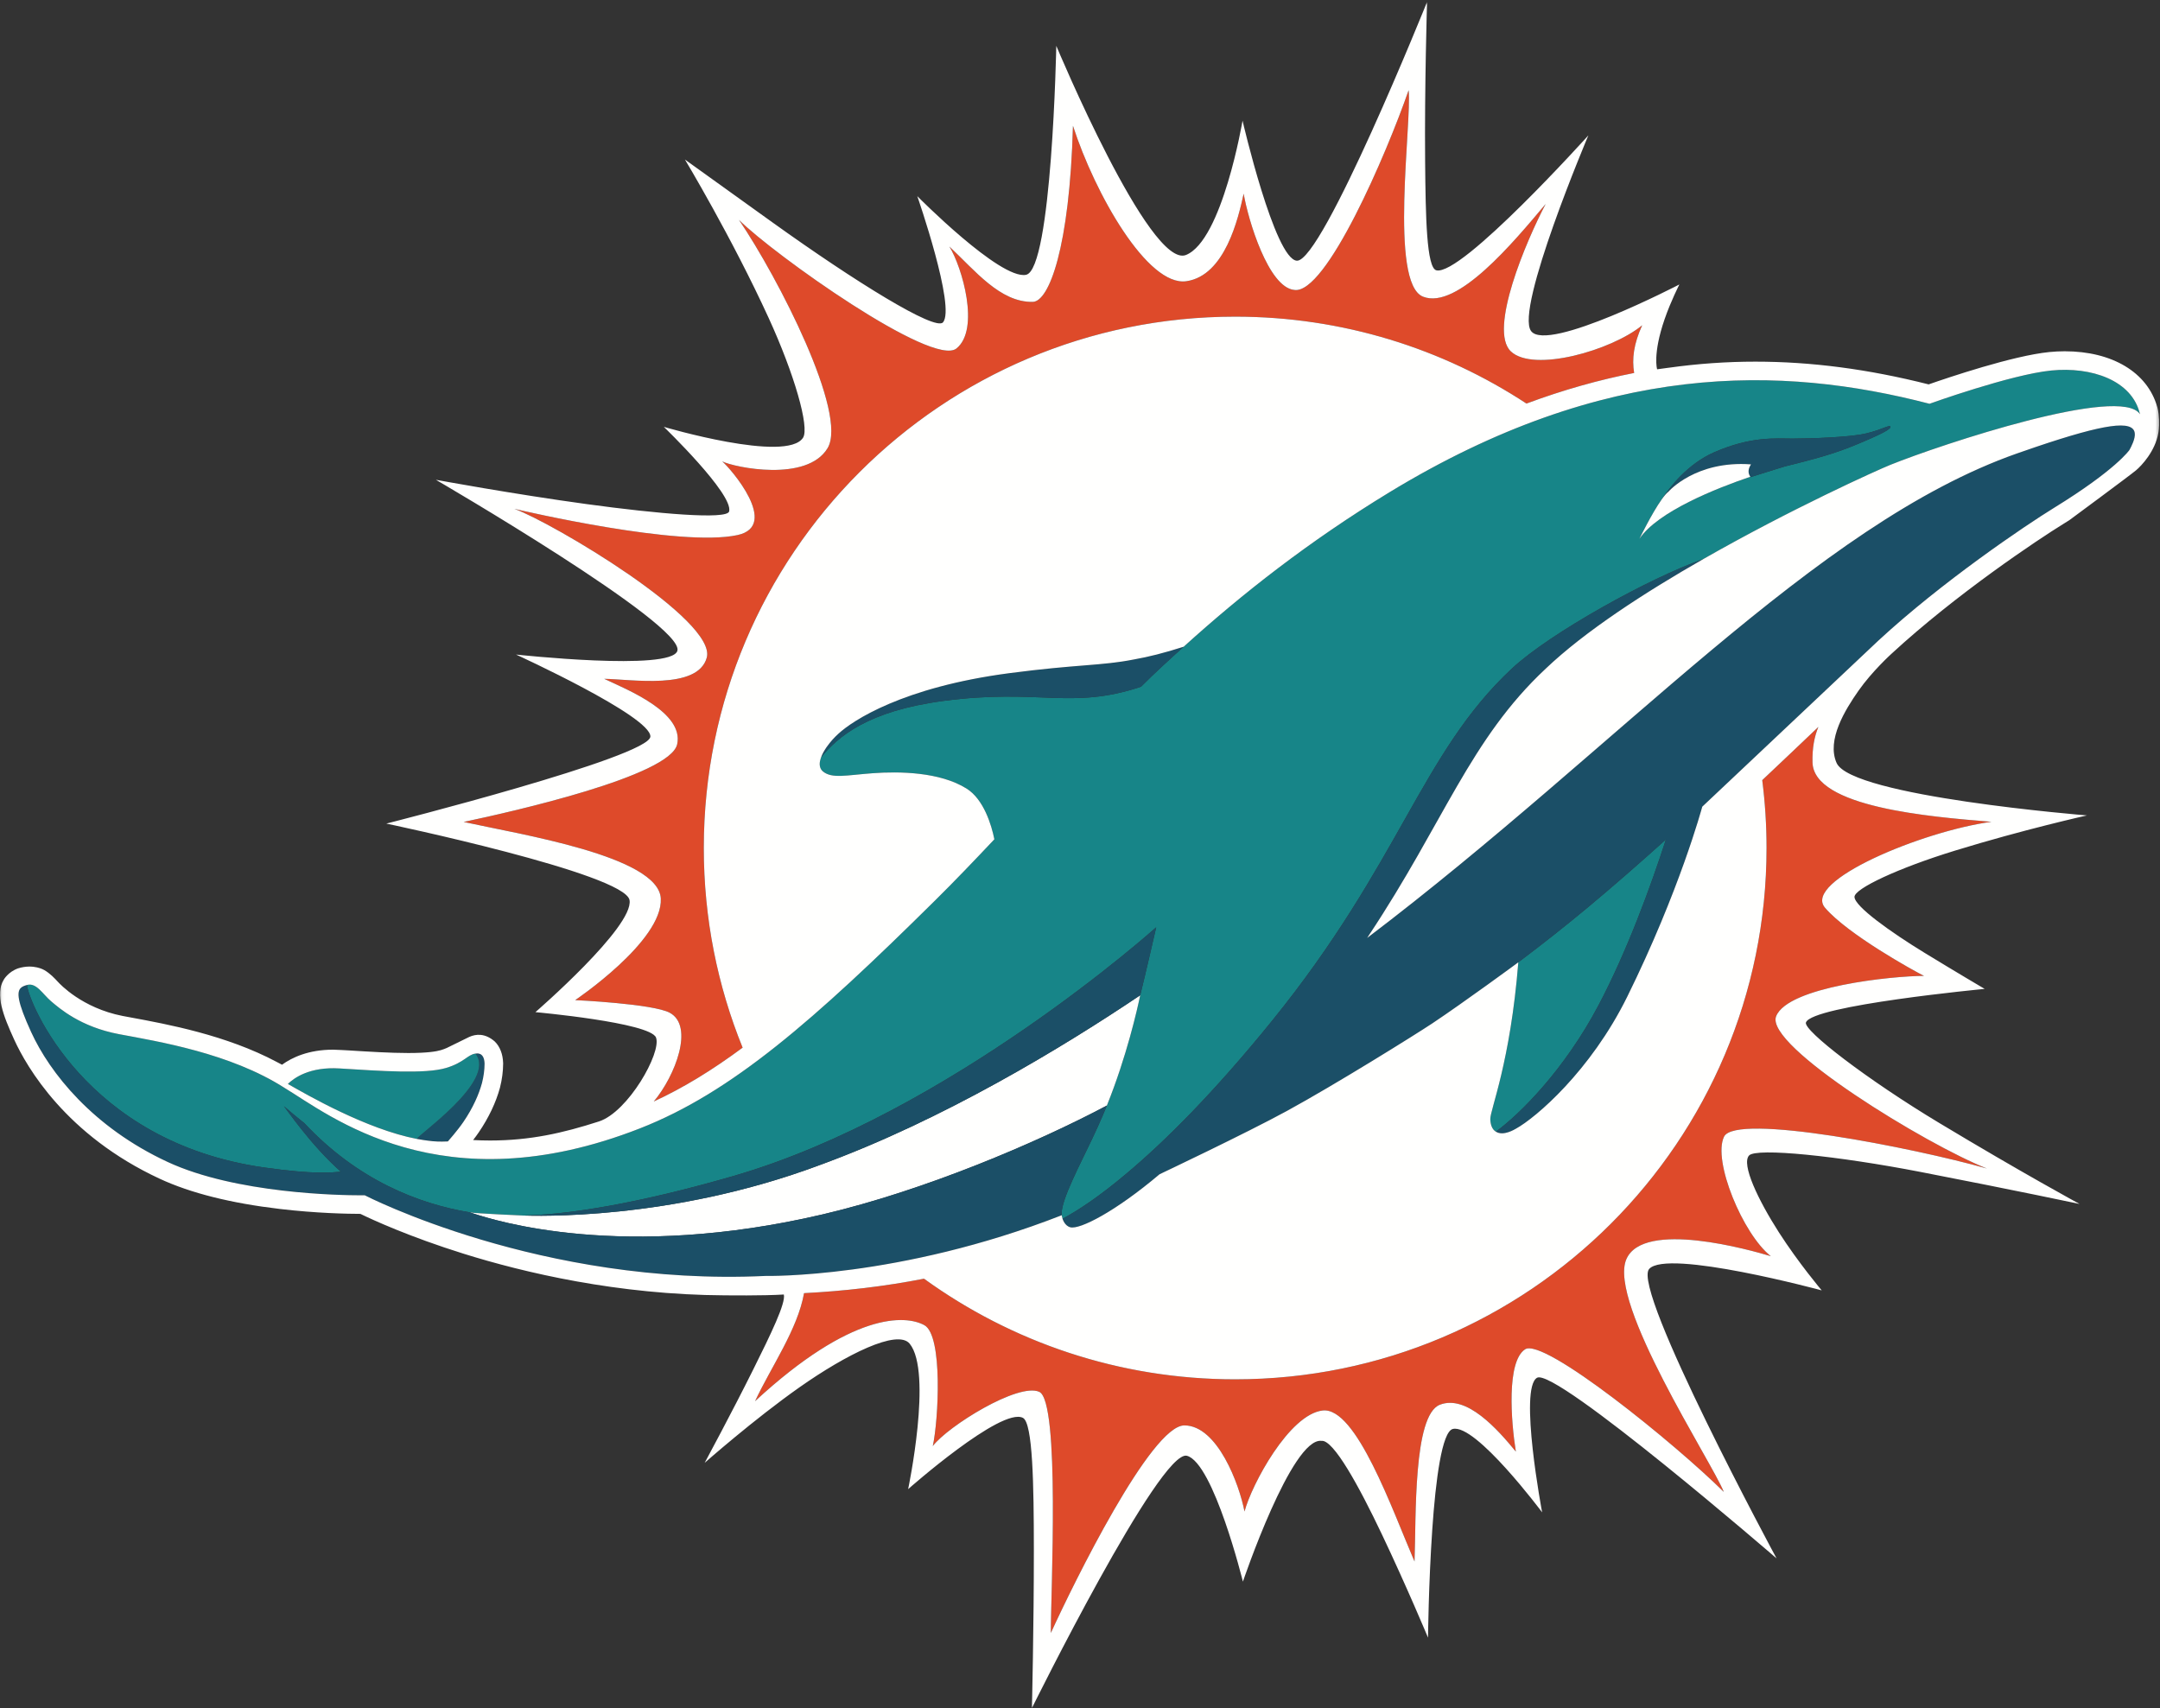 <?xml version="1.0" encoding="UTF-8"?>
<svg width="698px" height="552px" viewBox="0 0 698 552" version="1.1" xmlns="http://www.w3.org/2000/svg" xmlns:xlink="http://www.w3.org/1999/xlink">
    <rect x="0" y="0" width="698" height="552" fill="#333333" stroke="none"/>
    <!-- Generator: Sketch 52.5 (67469) - http://www.bohemiancoding.com/sketch -->
    <title>Artboard</title>
    <desc>Created with Sketch.</desc>
    <defs>
        <polygon id="path-1" points="0.06 0.625 697.726 0.625 697.726 551.94 0.06 551.94"></polygon>
    </defs>
    <g id="Artboard" stroke="none" stroke-width="1" fill="none" fill-rule="evenodd">
        <path d="M557.128,367.33 C553.329,375.04 563.209,398.87 572.239,405.96 C565.628,403.98 531.098,394.16 525.558,406.93 C519.468,420.98 553.218,472.52 557.048,482.15 C541.489,466.71 498.869,432.1 492.829,436.06 C486.789,440.02 488.279,459.31 489.848,469.12 C483.999,461.99 473.949,450.56 465.268,453.98 C456.588,457.4 457.659,490.52 457.098,504.63 C449.938,488.03 438.249,454.61 427.428,455.83 C416.608,457.05 404.468,479.79 402.159,488.48 C400.508,479.78 393.428,460.65 382.718,460.65 C372.008,460.65 347.108,511.28 339.579,527.73 C339.548,515 342.598,452.89 335.848,449.81 C329.098,446.73 306.319,460.89 301.428,467.33 C303.239,459.17 304.779,431.59 298.709,428.26 C292.628,424.92 275.308,423.87 243.989,452.83 C249.188,441.72 257.749,429.63 259.829,417.91 C272.798,417.24 285.638,415.77 298.588,413.24 C326.848,433.69 361.588,445.76 399.138,445.76 C493.978,445.76 570.858,368.88 570.858,274.04 C570.858,266.61 570.378,259.29 569.468,252.12 C575.829,246.13 581.928,240.33 587.608,234.92 C586.308,238.03 585.588,241.78 585.709,246.4 C586.079,260.88 623.588,263.97 643.518,265.58 C621.258,268.6 582.358,284.71 589.749,293.36 C597.138,302 618.688,313.88 621.749,315.38 C611.478,315.38 577.718,318.87 573.949,328.44 C570.169,338.01 622.798,370.09 642.069,377.63 C618.098,370.88 560.928,359.62 557.128,367.33" id="Fill-3" fill="#DE4A2A"></path>
        <path d="M528.069,120.53 C516.838,122.73 505.249,125.96 493.279,130.42 C466.239,112.67 433.898,102.33 399.138,102.33 C304.308,102.33 227.428,179.21 227.428,274.04 C227.428,296.87 231.888,318.65 239.978,338.57 C230.209,345.81 220.848,351.55 211.258,355.98 C218.268,347.63 224.358,331.58 216.438,327.3 C211.029,324.37 185.869,323.21 185.869,323.21 C185.869,323.21 214.199,304.17 213.539,290.4 C212.878,276.64 167.698,269.59 149.838,265.63 C165.598,262.31 216.638,250.78 218.829,240.51 C221.029,230.25 202.878,222.96 195.249,219.38 C203.798,219.49 225.468,223.12 228.388,212.54 C231.728,200.41 178.368,168.82 166.209,164.44 C168.928,165.08 219.749,176.94 238.329,172.92 C252.159,169.92 236.039,151.31 233.378,149.11 C237.459,151.1 260.758,155.9 267.428,144.84 C274.098,133.78 251.468,89.73 238.798,71.06 C250.048,82.28 301.428,118.83 309.088,112.61 C316.758,106.39 310.898,86.3 306.789,79.67 C315.069,87.42 323.218,97.78 333.739,97.56 C339.008,97.45 345.638,80.03 346.728,40.66 C353.858,62.72 370.878,92.7 383.378,90.88 C395.888,89.07 400.159,70.5 401.888,62.59 C403.329,71.08 409.898,92.9 418.239,93.7 C428.478,95.3 448.069,49.73 455.199,29.14 C456.279,39.31 448.819,91.54 459.858,95.88 C470.888,100.23 489.128,78.24 499.478,65.92 C493.199,77.84 480.928,106.67 488.239,113.57 C495.548,120.47 520.819,113.24 530.669,105.12 C527.909,111.16 527.319,115.99 528.069,120.53" id="Fill-4" fill="#DE4A2A"></path>
        <path d="M599.218,143.95 C592.579,146.67 586.488,148.33 576.648,150.77 C572.118,152.14 565.709,154.2 565.709,154.2 C565.678,154.16 565.658,154.11 565.628,154.07 C554.528,157.85 535.758,165.3 529.778,174.12 C530.019,173.63 533.829,165.82 536.959,161.42 C539.548,157.45 545.338,149.92 553.948,146.16 C565.959,140.92 573.778,141.74 579.309,141.74 C584.838,141.74 597.798,141.34 603.068,140.07 C608.338,138.8 610.579,137.18 610.878,137.89 C611.178,138.59 608.278,140.23 599.218,143.95 Z M662.848,119.74 C649.758,121.04 623.519,130.49 623.519,130.49 C575.598,118.05 518.738,116.65 448.979,159.1 C435.959,167.03 424.059,175.23 413.048,183.59 C402.048,191.95 391.939,200.46 382.508,209 C378.428,212.68 373.198,217.4 368.718,221.93 C346.079,229.48 336.028,222.42 304.919,226.51 C280.298,229.75 270.738,238.15 265.318,244.75 C264.618,246.65 264.689,248.32 265.968,249.34 C268.908,251.7 273.448,250.52 282.068,249.88 C290.678,249.25 303.729,249.46 312.338,254.84 C317.888,258.29 320.408,266.63 321.329,271.24 C314.878,278.08 308.548,284.71 302.158,291.02 C262.858,329.9 236.408,353.08 206.809,364.66 C142.588,389.8 106.408,360.27 91.919,351.56 L91.908,351.58 C74.329,340.3 51.008,336.57 38.499,334.22 C25.988,331.87 19.148,325.82 16.479,323.55 C13.809,321.28 11.758,317.46 8.718,318.32 C7.939,318.54 7.258,318.78 6.769,319.24 C7.258,318.79 7.939,318.55 8.718,318.33 C9.189,323.76 27.408,369.06 85.278,377.29 C101.818,379.64 107.079,378.9 110.169,378.67 C100.439,370.12 92.419,358.19 91.738,357.49 C93.948,359.41 96.158,361.24 98.368,362.99 C115.638,381.43 135.269,389.04 151.758,391.79 C152.838,392.13 169.108,392.83 169.108,392.83 C188.088,392.43 213.568,386.85 237.218,379.99 C306.648,359.84 373.628,299.67 373.628,299.67 C373.628,299.67 369.908,315.89 368.459,321.63 C367.508,326.17 364.098,341.37 357.689,357.28 C357.689,357.29 355.769,362.08 352.979,367.95 C348.858,376.63 343.068,387.56 343.068,392.13 C343.068,392.35 343.079,392.55 343.108,392.73 C343.108,392.73 343.158,393.23 343.358,393.87 C348.579,391.1 355.678,386.3 363.749,379.49 C376.388,368.95 392.408,352.91 410.948,330.04 C452.608,278.65 459.229,243.47 488.519,216.1 C500.919,204.5 533.519,186.58 550.209,180.76 C550.398,180.66 550.528,180.6 550.579,180.58 C550.588,180.58 550.588,180.57 550.598,180.58 C550.608,180.57 550.608,180.57 550.608,180.57 C578.809,164.47 606.419,152.02 610.898,150.21 C627.398,143.57 685.428,124.3 691.539,133.88 L691.548,133.88 C688.988,122.84 675.758,118.45 662.848,119.74 Z" id="Fill-5" fill="#178588"></path>
        <path d="M368.459,321.63 C367.508,326.17 364.098,341.37 357.688,357.28 C334.999,369.32 298.728,384.75 265.919,392.44 C201.308,407.59 159.928,394.45 152.838,392.13 L151.829,391.81 C153.408,392.15 169.108,392.83 169.108,392.83 C172.499,392.9 216.608,394.63 265.039,376.46 C304.628,362 343.558,338.39 368.459,321.63" id="Fill-6" fill="#FFFFFE"></path>
        <path d="M373.628,299.67 C373.628,299.67 369.909,315.89 368.459,321.63 C343.558,338.39 304.628,362 265.039,376.46 C216.608,394.63 172.499,392.9 169.108,392.83 C188.088,392.43 213.569,386.85 237.218,379.99 C306.648,359.84 373.628,299.67 373.628,299.67" id="Fill-7" fill="#1B4F67"></path>
        <path d="M538.338,271.3 C533.409,286.5 525.838,307.28 516.569,324.86 C505.548,345.75 491.029,360.18 483.378,365.72 C482.108,364.95 481.628,363.33 481.588,361.66 C481.529,358.68 488.069,343.32 490.638,310.99 C498.898,304.78 506.319,298.87 512.878,293.42 C521.218,286.48 529.808,278.97 538.338,271.3" id="Fill-8" fill="#178588"></path>
        <path d="M156.588,343.72 C156.579,345.77 156.298,347.86 155.758,349.99 C154.769,353.63 152.848,358.03 149.749,362.57 C147.868,365.34 144.769,368.84 144.729,368.88 C144.218,368.91 141.829,369.01 139.818,368.81 C137.798,368.61 135.648,368.25 134.758,368.08 L134.758,368.07 C134.209,367.32 160.829,349.28 153.618,340.5 C154.019,340.44 156.468,339.89 156.588,343.72" id="Fill-9" fill="#1B4F67"></path>
        <path d="M688.128,145.42 C688.119,145.42 688.119,145.43 688.119,145.43 C688.119,145.43 687.048,147.01 683.468,150.14 C679.898,153.27 673.819,157.93 663.808,164.09 C654.228,169.98 627.529,188.04 607.029,206.99 C606.268,207.69 551.459,259.42 550.088,260.69 C549.938,261.17 542.829,287.65 525.848,322.09 C513.949,346.22 496.188,361.3 489.888,364.75 C489.489,364.96 485.829,367.28 483.378,365.72 C491.029,360.18 505.548,345.75 516.569,324.86 C525.838,307.28 533.409,286.5 538.338,271.3 C529.808,278.97 521.218,286.48 512.878,293.42 C506.319,298.87 498.898,304.78 490.638,310.99 C490.638,311.02 472.878,324.05 462.838,330.73 C462.838,330.73 462.829,330.73 462.829,330.74 C457.209,334.47 431.459,350.52 415.838,359.04 C402.579,366.28 374.808,379.44 374.728,379.48 C374.718,379.48 374.718,379.48 374.718,379.48 C360.258,391.69 348.928,397.39 345.898,396.63 C344.039,396.17 343.398,393.98 343.358,393.87 C348.579,391.1 355.678,386.3 363.749,379.49 C376.388,368.95 392.409,352.91 410.949,330.04 C452.608,278.65 459.228,243.47 488.518,216.1 C500.919,204.5 533.518,186.58 550.209,180.76 C550.398,180.66 550.529,180.6 550.579,180.58 C531.478,191.48 512.119,204.05 499.489,216.1 C475.018,238.97 466.648,265.68 442.409,302.17 L441.798,303.12 C523.468,241.18 586.579,169.45 651.829,146.53 C653.909,145.8 655.878,145.12 657.768,144.48 C657.848,144.45 657.928,144.43 657.999,144.4 C680.209,136.89 689.188,135.72 689.838,139.9 C690.128,141.72 688.669,144.43 688.128,145.42" id="Fill-10" fill="#1B4F67"></path>
        <path d="M134.758,368.07 L134.758,368.08 C118.289,364.91 99.008,353.7 93.028,350.3 C95.079,348.3 100.128,344.7 109.698,345.29 C122.838,346.1 137.358,347.17 144.158,345.13 C149.999,343.38 151.108,340.83 153.608,340.5 L153.618,340.5 C160.829,349.28 134.209,367.32 134.758,368.07" id="Fill-11" fill="#178588"></path>
        <path d="M304.92,226.506 C336.024,222.419 346.08,229.477 368.721,221.925 C373.196,217.398 378.424,212.684 382.503,209.001 C376.096,211.059 371.145,212.283 366.477,213.11 C355.874,215.204 348.182,214.656 326.19,217.545 C291.638,222.091 275.479,232.92 270.949,237.105 C269.582,238.368 268.535,239.462 267.098,241.462 C266.109,242.837 265.415,244.465 265.307,244.761 C270.733,238.156 280.287,229.747 304.92,226.506" id="Fill-12" fill="#1B4F67"></path>
        <g id="Group-16">
            <mask id="mask-2" fill="white">
                <use xlink:href="#path-1"></use>
            </mask>
            <g id="Clip-14"></g>
            <path d="M352.978,367.95 C348.858,376.63 343.069,387.56 343.069,392.13 C343.069,392.35 343.079,392.55 343.108,392.73 C290.428,413.31 247.468,412.34 247.308,412.35 C174.868,415.78 117.868,386.29 117.868,386.29 C117.868,386.29 117.868,386.28 117.858,386.28 C117.709,386.28 117.309,386.29 116.698,386.29 C109.898,386.29 76.258,385.77 54.168,375.51 C30.008,364.3 16.109,346.73 10.059,333.52 C5.559,323.68 5.338,320.54 6.769,319.24 C6.888,319.13 7.028,319.03 7.169,318.94 C7.169,318.94 7.178,318.94 7.178,318.93 C7.608,318.67 8.138,318.49 8.718,318.33 C9.189,323.76 27.408,369.06 85.278,377.29 C101.818,379.64 107.079,378.9 110.169,378.67 C100.439,370.12 92.419,358.19 91.738,357.49 C93.948,359.41 96.158,361.24 98.368,362.99 C115.638,381.43 135.269,389.04 151.758,391.79 C151.778,391.8 151.798,391.8 151.829,391.81 L151.838,391.81 L151.908,391.83 L152.838,392.13 C159.928,394.45 201.308,407.59 265.919,392.44 C298.728,384.75 334.999,369.32 357.688,357.28 C357.688,357.29 355.768,362.08 352.978,367.95" id="Fill-13" fill="#1B4F67" mask="url(#mask-2)"></path>
            <path d="M691.539,133.88 C685.428,124.3 627.399,143.57 610.899,150.21 C606.419,152.02 578.809,164.47 550.579,180.58 C531.478,191.48 512.119,204.05 499.489,216.1 C475.018,238.97 466.648,265.68 442.409,302.17 L441.798,303.12 C523.468,241.18 586.579,169.45 651.829,146.53 C653.909,145.8 655.878,145.12 657.768,144.48 C657.848,144.45 657.928,144.43 657.999,144.4 C680.209,136.89 689.188,135.72 689.838,139.9 C690.128,141.72 688.669,144.43 688.119,145.43 C688.119,145.43 687.048,147.01 683.468,150.14 C679.898,153.27 673.819,157.93 663.808,164.09 C654.228,169.98 627.529,188.04 607.029,206.99 C606.268,207.69 551.459,259.42 550.088,260.69 C549.938,261.17 542.829,287.65 525.848,322.09 C513.949,346.22 496.188,361.3 489.888,364.75 C489.489,364.96 485.829,367.28 483.378,365.72 C482.108,364.95 481.628,363.33 481.588,361.66 C481.529,358.68 488.069,343.32 490.638,310.99 C490.638,311.02 472.878,324.05 462.829,330.74 C457.209,334.47 431.459,350.52 415.838,359.04 C402.579,366.28 374.808,379.44 374.718,379.48 C360.258,391.69 348.928,397.39 345.898,396.63 C344.039,396.17 343.398,393.98 343.358,393.87 C343.159,393.23 343.108,392.73 343.108,392.73 C290.428,413.31 247.468,412.34 247.308,412.35 C174.868,415.78 117.868,386.29 117.858,386.28 C117.709,386.28 117.309,386.29 116.698,386.29 C109.898,386.29 76.258,385.77 54.168,375.51 C30.008,364.3 16.109,346.73 10.059,333.52 C5.559,323.68 5.338,320.54 6.769,319.24 C7.258,318.78 7.939,318.54 8.718,318.32 C11.758,317.46 13.809,321.28 16.479,323.55 C19.148,325.82 25.988,331.87 38.499,334.22 C51.008,336.57 74.329,340.3 91.919,351.56 C106.408,360.27 142.588,389.8 206.809,364.66 C236.409,353.08 262.858,329.9 302.159,291.02 C308.548,284.71 314.878,278.08 321.329,271.24 C320.409,266.63 317.888,258.29 312.338,254.84 C303.729,249.46 290.678,249.25 282.069,249.88 C273.448,250.52 268.909,251.7 265.968,249.34 C264.916,248.495 264.73,247.162 264.996,245.91 C265.267,244.629 265.845,243.428 266.537,242.322 C266.717,242.032 266.899,241.739 267.098,241.462 C268.536,239.462 269.583,238.368 270.95,237.105 C275.479,232.92 291.638,222.092 326.19,217.545 C348.182,214.656 355.874,215.204 366.477,213.109 C371.145,212.283 376.096,211.059 382.508,209 C391.938,200.46 402.048,191.95 413.048,183.59 C424.059,175.23 435.959,167.03 448.979,159.1 C518.739,116.65 575.598,118.05 623.518,130.49 C623.518,130.49 649.758,121.04 662.848,119.74 C675.758,118.45 688.989,122.84 691.539,133.88 Z M643.518,265.58 C621.258,268.6 582.358,284.71 589.749,293.36 C597.138,302 618.688,313.88 621.749,315.38 C611.478,315.38 577.718,318.87 573.949,328.44 C570.169,338.01 622.798,370.09 642.069,377.63 C618.098,370.88 560.928,359.62 557.128,367.33 C553.329,375.04 563.209,398.87 572.239,405.96 C565.628,403.98 531.098,394.16 525.558,406.93 C519.468,420.98 553.218,472.52 557.048,482.15 C541.489,466.71 498.869,432.1 492.829,436.06 C486.789,440.02 488.279,459.31 489.848,469.12 C483.999,461.99 473.949,450.56 465.268,453.98 C456.588,457.4 457.659,490.52 457.098,504.63 C449.938,488.03 438.249,454.61 427.428,455.83 C416.608,457.05 404.468,479.79 402.159,488.48 C400.508,479.78 393.428,460.65 382.718,460.65 C372.008,460.65 347.108,511.28 339.579,527.73 C339.548,515 342.598,452.89 335.848,449.81 C329.098,446.73 306.319,460.89 301.428,467.33 C303.239,459.17 304.779,431.59 298.709,428.26 C292.628,424.92 275.308,423.87 243.989,452.83 C249.188,441.72 257.749,429.63 259.829,417.91 C272.798,417.24 285.638,415.77 298.588,413.24 C326.848,433.69 361.588,445.76 399.138,445.76 C493.978,445.76 570.858,368.88 570.858,274.04 C570.858,266.61 570.378,259.29 569.468,252.12 C575.829,246.13 581.928,240.33 587.608,234.92 C586.308,238.03 585.588,241.78 585.709,246.4 C586.079,260.88 623.588,263.97 643.518,265.58 Z M109.698,345.29 C122.838,346.1 137.358,347.17 144.158,345.13 C149.999,343.38 151.108,340.83 153.608,340.5 L153.618,340.5 C154.019,340.44 156.468,339.89 156.588,343.72 C156.579,345.77 156.298,347.86 155.758,349.99 C154.769,353.63 152.848,358.03 149.749,362.57 C147.868,365.34 144.769,368.84 144.729,368.88 C144.218,368.91 141.829,369.01 139.818,368.81 C137.798,368.61 135.648,368.25 134.758,368.08 C118.289,364.91 99.008,353.7 93.028,350.3 C95.079,348.3 100.128,344.7 109.698,345.29 Z M216.438,327.3 C211.029,324.37 185.869,323.21 185.869,323.21 C185.869,323.21 214.199,304.17 213.539,290.4 C212.878,276.64 167.698,269.59 149.838,265.63 C165.598,262.31 216.638,250.78 218.829,240.51 C221.029,230.25 202.878,222.96 195.249,219.38 C203.798,219.49 225.468,223.12 228.388,212.54 C231.728,200.41 178.368,168.82 166.209,164.44 C168.928,165.08 219.749,176.94 238.329,172.92 C252.159,169.92 236.039,151.31 233.378,149.11 C237.459,151.1 260.758,155.9 267.428,144.84 C274.098,133.78 251.468,89.73 238.798,71.06 C250.048,82.28 301.428,118.83 309.088,112.61 C316.758,106.39 310.898,86.3 306.789,79.67 C315.069,87.42 323.218,97.78 333.739,97.56 C339.008,97.45 345.638,80.03 346.728,40.66 C353.858,62.72 370.878,92.7 383.378,90.88 C395.888,89.07 400.159,70.5 401.888,62.59 C403.329,71.08 409.898,92.9 418.239,93.7 C428.478,95.3 448.069,49.73 455.199,29.14 C456.279,39.31 448.819,91.54 459.858,95.88 C470.888,100.23 489.128,78.24 499.478,65.92 C493.199,77.84 480.928,106.67 488.239,113.57 C495.548,120.47 520.819,113.24 530.669,105.12 C527.909,111.16 527.319,115.99 528.069,120.53 C516.838,122.73 505.249,125.96 493.279,130.42 C466.239,112.67 433.898,102.33 399.138,102.33 C304.308,102.33 227.428,179.21 227.428,274.04 C227.428,296.87 231.888,318.65 239.978,338.57 C230.209,345.81 220.848,351.55 211.258,355.98 C218.268,347.63 224.358,331.58 216.438,327.3 Z M697.703,135.606 C697.588,133 697.091,131.452 697.091,131.452 L697.083,131.438 C693.913,120.363 682.603,113.522 667.202,113.522 C665.565,113.522 663.899,113.605 662.253,113.77 C650.452,114.941 629.467,122.048 623.239,124.225 C603.678,119.282 585.344,116.876 567.246,116.876 C557.892,116.875 548.589,117.538 539.309,118.834 L539.323,118.828 L535.495,119.344 C535.495,119.344 534.004,114.5 537.901,103.188 C539.92,97.322 542.69,91.927 542.69,91.927 C542.69,91.927 500.095,114.067 494.776,107 C489.457,99.933 513.276,43.75 513.276,43.75 C513.276,43.75 472.213,89.375 464.147,87.351 C460.985,86.558 460.683,70.033 460.526,52.25 C460.313,28.17 461.151,0.625 461.151,0.625 C461.151,0.625 427.338,84.688 419.088,84.25 C411.934,83.871 401.526,39 401.526,39 C401.526,39 394.997,77.666 383.261,82.396 C371.526,87.125 341.338,14.813 341.338,14.813 C341.338,14.813 339.944,87.19 331.547,88.814 C323.151,90.438 296.42,63.388 296.42,63.388 C296.42,63.388 308.951,99.44 304.708,104.188 C302.174,107.022 276.463,91.125 249.713,71.938 C234.26,60.853 221.338,51.563 221.338,51.563 C221.338,51.563 236.415,76.604 248.402,102.778 C256.654,120.797 261.661,138.09 259.503,141.457 C254.21,149.713 214.506,137.946 214.506,137.946 C214.506,137.946 237.074,159.687 235.618,165.286 C234.912,168.003 212.469,166.041 189.663,162.923 C165.471,159.615 140.855,155.053 140.855,155.053 C140.855,155.053 221.422,201.895 218.893,210.326 C216.892,216.996 166.751,211.533 166.751,211.533 C166.751,211.533 210.346,231.451 210.169,238.033 C209.993,244.615 124.835,266.162 124.835,266.162 C124.835,266.162 201.96,282.295 203.435,290.896 C204.91,299.498 173.018,327.096 173.018,327.096 C173.018,327.096 210.147,330.451 211.991,335.313 C213.835,340.174 202.967,359.379 193.536,362.424 C181.88,366.187 171.268,368.581 158.344,368.581 C156.485,368.581 154.669,368.528 152.891,368.432 C153.53,367.605 154.162,366.752 154.712,365.94 C157.891,361.285 160.258,356.31 161.548,351.564 L161.562,351.515 L161.574,351.465 C162.235,348.858 162.576,346.262 162.588,343.748 L162.589,343.64 L162.585,343.531 C162.496,340.674 161.567,338.239 159.882,336.581 C156.724,333.828 153.779,334.156 151.667,335.095 L144.341,338.687 C143.796,338.927 143.181,339.159 142.436,339.383 C141.033,339.804 138.077,340.305 131.95,340.305 C126.141,340.305 119.227,339.873 112.541,339.455 C112.541,339.455 108.435,339.226 107.642,339.226 C99.666,339.226 94.342,341.765 91.134,344.088 L89.389,343.169 C73.077,334.505 54.092,331 42.236,328.812 C41.315,328.641 40.436,328.486 39.607,328.323 C26.512,325.755 19.345,317.984 18.762,317.354 C17.653,316.153 16.208,314.599 14.323,313.511 C14.323,313.511 10.916,311.385 5.865,312.94 C2.57,314.098 1.178,316.667 1.178,316.667 C-1.646,321.359 1.049,328.246 4.602,336.015 C8.644,344.841 21.315,366.881 51.643,380.952 C61.572,385.563 74.635,388.846 90.467,390.706 C102.385,392.106 112.448,392.283 116.458,392.29 C120.319,394.17 132.203,399.663 149.872,405.186 C169.27,411.248 199.583,418.456 234.314,418.619 C234.314,418.619 246.639,418.775 253.294,418.351 C253.963,421.125 249.149,431.045 243.364,442.673 C236.51,456.451 227.713,472.75 227.713,472.75 C227.713,472.75 243.604,458.707 258.413,448.296 C273.319,437.817 290.016,429.397 293.963,434.25 C301.422,443.417 293.463,481.25 293.463,481.25 C293.463,481.25 323.576,454.604 330.559,458.213 C333.755,459.865 334.076,479.776 334.088,500.75 C334.104,525.604 333.463,552 333.463,552 C333.463,552 374.942,468.072 383.571,470.47 C392.199,472.867 401.645,511.134 401.645,511.134 C401.645,511.134 417.403,464.513 427.032,465.645 C430.882,465.172 439.153,480.293 446.504,495.75 C454.561,512.69 461.463,529.25 461.463,529.25 C461.463,529.25 461.631,511.938 462.838,494.25 C463.929,478.269 465.961,462.668 469.473,461.803 C476.873,459.981 498.338,488.75 498.338,488.75 C498.338,488.75 490.748,448.651 496.695,445.254 C502.642,441.856 574.088,503.625 574.088,503.625 C574.088,503.625 527.202,416.751 532.905,410.117 C538.608,403.483 588.684,417.016 588.684,417.016 C588.684,417.016 581.223,408.205 574.838,398.25 C568.165,387.842 562.607,376.211 565.217,373.414 C567.589,370.873 593.698,373.518 620.672,378.75 C651.772,384.782 672.004,389.084 672.004,389.084 C672.004,389.084 653.686,379.17 626.672,362.917 C603.282,348.845 582.707,333.004 583.585,330.435 C585.476,324.897 641.338,319.583 641.338,319.583 C641.338,319.583 631.963,314.068 621.889,307.908 C610.953,301.221 599.276,292.895 599.276,289.846 C599.276,287.182 613.283,280.579 631.758,274.896 C653.906,268.086 674.393,263.521 674.393,263.521 C674.393,263.521 598.239,257.406 593.483,246.549 C590.236,239.133 596.201,229.464 600.573,223.217 C604.946,216.971 611.204,211.303 611.204,211.303 C632.01,192.091 658.491,174.403 666.951,169.201 C667.549,168.833 668.12,168.471 668.702,168.107 C668.702,168.107 688.237,153.685 690.245,152 C691.995,150.531 696.463,145.844 697.467,139.88 C697.467,139.88 697.818,138.235 697.703,135.606 Z" id="Fill-15" fill="#FFFFFE" mask="url(#mask-2)"></path>
        </g>
        <path d="M603.069,140.067 C597.802,141.339 584.839,141.737 579.307,141.739 C573.777,141.739 565.961,140.917 553.953,146.162 C545.342,149.921 539.548,157.455 536.956,161.421 C537.777,160.265 538.55,159.34 539.197,158.851 C539.197,158.851 547.947,148.757 565.826,150.071 C565.233,150.981 564.727,152.26 565.298,153.515 C565.307,153.533 565.318,153.552 565.327,153.57 C565.408,153.738 565.503,153.905 565.626,154.07 L565.624,154.071 C565.654,154.113 565.678,154.155 565.711,154.197 C565.711,154.197 572.116,152.137 576.653,150.77 C586.484,148.326 592.581,146.667 599.213,143.949 C608.278,140.234 611.174,138.588 610.874,137.886 C610.576,137.183 608.336,138.796 603.069,140.067" id="Fill-1" fill="#1B4F67"></path>
        <path d="M539.197,158.851 C538.55,159.34 537.777,160.265 536.956,161.421 C533.733,165.962 529.768,174.137 529.768,174.137 C535.73,165.306 554.515,157.853 565.624,154.071 C565.504,153.905 565.406,153.738 565.327,153.57 C565.318,153.552 565.307,153.533 565.298,153.515 C564.727,152.26 565.233,150.981 565.826,150.071 C547.947,148.757 539.197,158.851 539.197,158.851" id="Fill-2" fill="#FFFFFE"></path>
    </g>
</svg>
